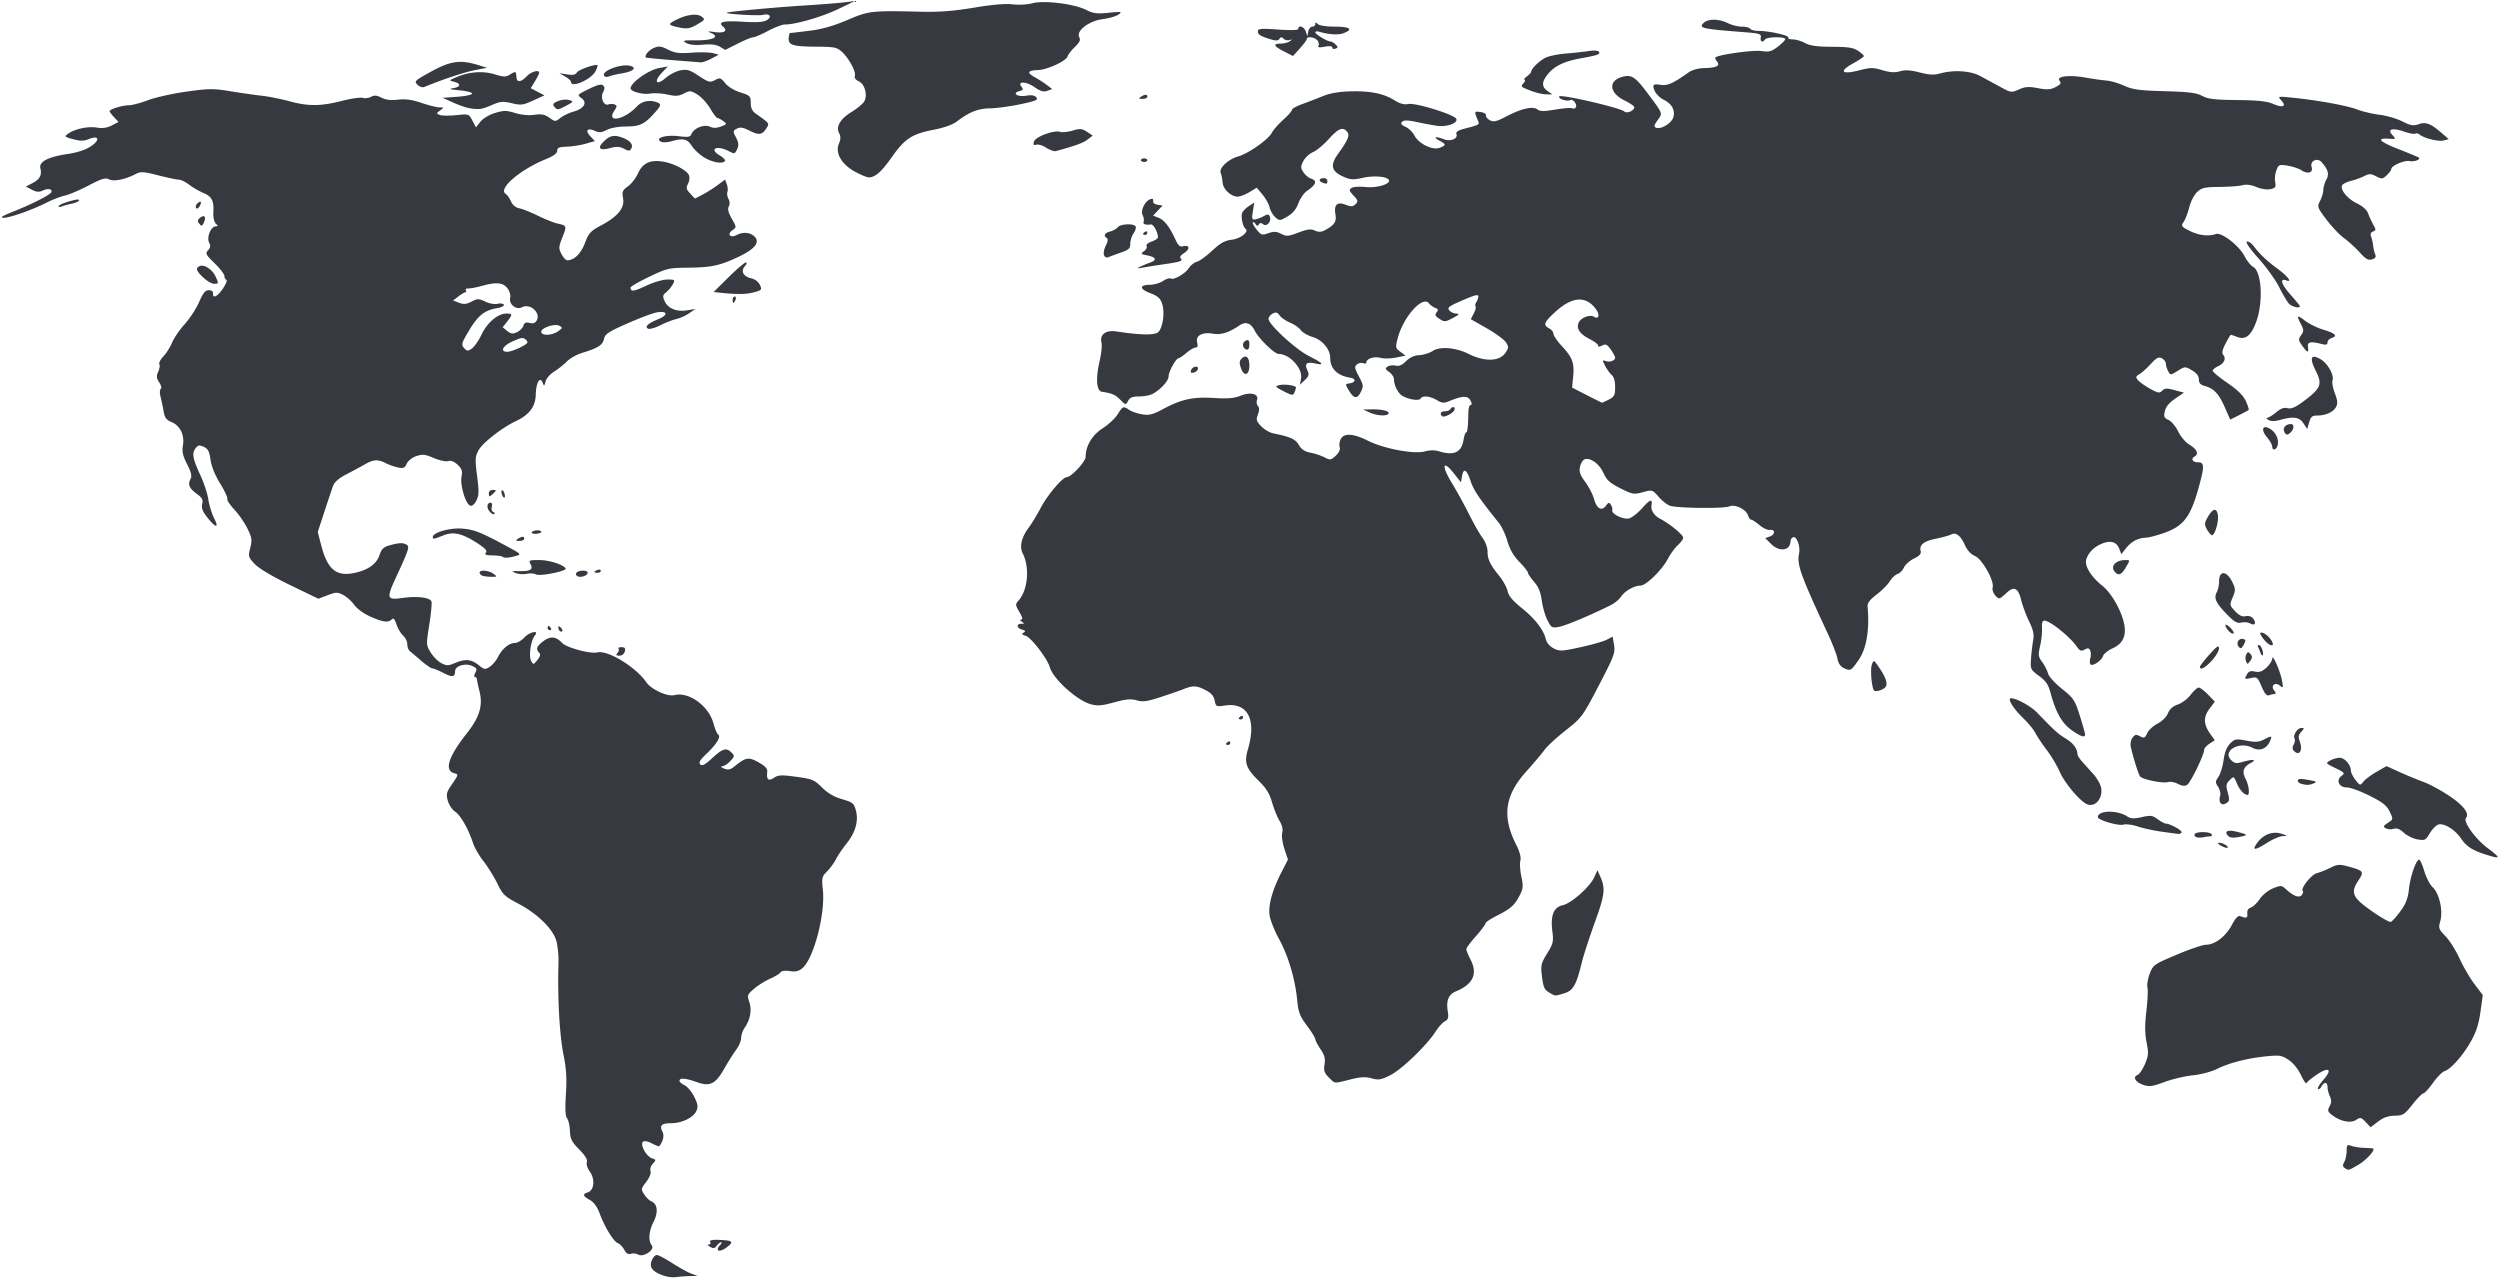 <svg width="966" height="494" xmlns="http://www.w3.org/2000/svg"><path d="M251.817 487.124c.46-1.208 1.341-2.195 1.96-2.195.62 0 3.33 1.423 6.022 3.162 2.693 1.74 5.985 3.558 7.317 4.041l2.421.879-2.979.064c-1.638.036-4.041.22-5.34.407-1.3.189-3.573-.11-5.051-.663-4.174-1.56-5.342-3.09-4.35-5.695zm-8.035-2.647c-1.027.326-1.82-.159-2.58-1.578-.604-1.127-1.685-2.251-2.404-2.498-1.648-.567-5.104-6.162-7.027-11.379-.972-2.635-2.278-4.456-3.83-5.337-2.751-1.565-2.948-2.274-.818-2.95 2.437-.773 2.89-5.066.839-7.945-.98-1.374-1.494-2.988-1.2-3.756.349-.906-.612-2.497-2.938-4.866-2.936-2.99-3.48-4.076-3.61-7.227-.085-2.039-.582-4.222-1.105-4.851-.657-.792-.792-3.636-.436-9.258.385-6.092.16-9.852-.9-15.094-1.576-7.783-2.38-22.285-1.971-35.515.087-2.823-.279-6.698-.814-8.612-1.302-4.66-7.294-10.544-14.699-14.433-5.296-2.781-6.041-3.494-8.111-7.767-1.254-2.587-3.65-6.454-5.326-8.593-1.674-2.139-3.496-5.28-4.046-6.98-1.749-5.396-4.83-10.818-6.931-12.193-1.118-.732-2.393-2.636-2.834-4.23-.712-2.58-.525-3.3 1.707-6.542 2.42-3.514 2.448-3.657.813-4.085-4.018-1.05-2.328-6.416 4.883-15.51 4.793-6.045 6.197-10.65 4.87-15.97-.507-2.026-.96-4.147-1.007-4.711-.048-.565-.408-1.027-.801-1.027-.392 0-.317-.74.168-1.646.747-1.395.558-1.793-1.237-2.61-2.616-1.192-6.566-.014-6.582 1.962-.018 2.37-1.06 2.544-4.498.753-1.841-.959-3.754-1.744-4.25-1.744s-2.426-1.312-4.288-2.915c-1.863-1.603-3.849-3.28-4.414-3.728-.565-.446-1.027-1.664-1.027-2.705 0-1.041-.725-2.55-1.612-3.352-.887-.802-2.036-2.74-2.554-4.309-.68-2.06-1.19-2.601-1.839-1.953-1.353 1.353-3.357 1.096-8.222-1.054-2.543-1.124-5.193-3.044-6.25-4.53-1.011-1.417-2.941-3.147-4.29-3.844-2.226-1.15-2.782-1.142-6.025.096l-3.572 1.363-10.96-5.308c-6.742-3.265-11.975-6.38-13.595-8.092-2.513-2.656-2.594-2.944-1.758-6.236.766-3.016.636-3.949-1.03-7.389-1.049-2.165-3.34-5.49-5.092-7.39-1.752-1.9-2.986-3.775-2.743-4.168.243-.394-.99-3.044-2.742-5.89-1.99-3.234-3.394-6.697-3.743-9.232-.447-3.25-.968-4.243-2.618-4.994-1.748-.797-2.237-.695-3.238.672-1.41 1.925-1.01 3.957 2.108 10.69 1.267 2.736 2.577 6.792 2.91 9.014.333 2.221 1.318 5.433 2.188 7.137 2.06 4.037.73 3.966-2.52-.135-1.916-2.418-2.434-3.744-2.053-5.26.407-1.62.006-2.4-1.986-3.872-3.021-2.233-3.66-3.673-2.55-5.745.647-1.208.35-2.534-1.294-5.775-1.669-3.292-2.018-4.886-1.605-7.33.676-3.996-1.118-7.613-4.462-8.997-1.93-.8-2.596-1.693-2.99-4.016a85.715 85.715 0 0 0-1.184-5.65c-.389-1.524-.36-2.86.066-3.123.41-.253.141-1.38-.596-2.504-1.085-1.655-1.16-2.439-.391-4.124.522-1.145.719-2.453.438-2.907-.281-.455.419-1.813 1.556-3.018 1.137-1.205 2.651-3.61 3.364-5.342.714-1.733 2.911-4.945 4.884-7.138 1.974-2.193 4.475-6.035 5.559-8.537 1.505-3.474 2.387-4.553 3.729-4.564.966-.007 1.706.448 1.643 1.012-.262 2.353 1.6 1.628 3.69-1.437 1.233-1.806 1.898-3.407 1.478-3.558-.42-.15-.763-.83-.763-1.51s-1.7-2.89-3.78-4.908c-3.448-3.35-3.67-3.794-2.523-5.06.929-1.026 1.038-1.779.419-2.885-1.09-1.944.629-6.298 2.492-6.316.769-.007.989-.269.516-.616-1.06-.778-1.54-2.545-1.39-5.12.237-4.111-.663-5.831-3.722-7.108-1.65-.69-4.168-2.143-5.595-3.231-1.427-1.088-3.238-1.978-4.024-1.978-.785 0-4.358-.747-7.938-1.66-5.756-1.47-6.77-1.528-8.765-.502-4.132 2.125-8.51 2.992-10.294 2.037-1.34-.716-2.8-.274-7.894 2.39-3.439 1.797-7.546 3.546-9.128 3.887-1.581.34-4.608 1.492-6.726 2.56-6.008 3.024-14.614 6.074-16.995 6.021-1.536-.034-.497-.707 3.59-2.327 6.947-2.753 14.085-6.339 14.746-7.407.813-1.314-.952-1.786-3.073-.82-1.561.71-2.523.644-4.325-.3l-2.317-1.213 2.52-1.303c2.85-1.472 3.746-3.138 3.092-5.745-.634-2.524 2.861-4.379 10.392-5.514 4.046-.61 7.122-1.625 9.193-3.034 3.652-2.484 3.024-4.362-.913-2.732-1.864.771-3.222.78-5.982.037-3.355-.903-3.474-1.032-1.974-2.128 2.511-1.835 7.704-2.939 11.116-2.363 2.158.365 3.927.11 5.742-.828l2.622-1.356-1.726-1.836c-.95-1.01-1.726-2.054-1.726-2.32 0-.761 4.946-2.285 7.42-2.285 1.234 0 4.618-.893 7.52-1.985 2.902-1.091 9.597-2.581 14.878-3.311 8.565-1.184 10.379-1.198 16.802-.134 3.96.656 9.418 1.439 12.13 1.739 2.711.3 7.51 1.254 10.665 2.119 7.326 2.008 12.098 1.984 20.282-.105 3.614-.922 7.267-1.456 8.117-1.186.85.27 2.296.09 3.213-.401 1.264-.676 2.243-.594 4.046.338 1.628.841 3.638 1.081 6.375.761 2.887-.337 5.416.012 9.107 1.26 2.81.95 5.931 1.726 6.936 1.726 1.779 0 1.785.03.23 1.173-1.523 1.121-1.527 1.2-.096 1.754.823.318 3.683.351 6.354.072 4.824-.504 4.865-.49 6.21 2.11l1.355 2.617 1.758-2.203c1.01-1.266 3.41-2.7 5.643-3.372 3.375-1.015 4.4-1.012 7.79.026 2.392.732 5.256.999 7.4.69 2.732-.395 4-.15 5.782 1.119 2.25 1.6 2.312 1.601 4.308.056 1.113-.862 3.404-1.952 5.091-2.422 4.04-1.125 5.409-3.521 2.984-5.219-1.716-1.2-1.64-1.292 2.868-3.502 3.362-1.648 4.877-2.022 5.532-1.367.655.655.649 1.375-.024 2.632-1.147 2.142.28 5.38 2.07 4.694.643-.247 1.71-.241 2.37.012 1.039.398 1.022.736-.121 2.48-3.16 4.819 3.923 3.454 8.718-1.68 1.95-2.088 4.97-2.72 7.801-1.635 1.828.701 1.657 1.275-1.37 4.593-3.609 3.954-5.455 4.763-10.875 4.763-2.619 0-5.711.567-7.152 1.312-1.994 1.03-2.967 1.116-4.54.4-2.933-1.336-3.953-.224-1.85 2.014l1.796 1.91-3.583 1.016c-1.97.56-5.246 1.07-7.28 1.136-2.95.096-3.699.416-3.703 1.581-.004.997-1.439 2.046-4.52 3.305-9.981 4.078-18.448 11.43-15.383 13.357.575.361 1.486 1.663 2.026 2.892.622 1.416 1.82 2.404 3.27 2.694 1.258.251 4.506 1.55 7.217 2.884 2.712 1.334 6.04 2.668 7.395 2.963 3.733.813 3.766.898 2.027 5.306-1.487 3.77-1.517 4.309-.364 6.536.69 1.335 1.708 2.415 2.262 2.398 2.692-.077 5.216-2.56 6.785-6.674 1.495-3.92 2.176-4.652 6.468-6.942 6.333-3.381 8.966-6.71 8.265-10.45-.458-2.434-.22-3.006 1.866-4.49 1.314-.936 3.054-3.174 3.867-4.975 1.816-4.025 4.734-5.42 9.656-4.616 4.364.713 9.526 3.482 10.149 5.445.256.806.043 2.253-.472 3.216-.781 1.458-.634 2.074.883 3.688l1.821 1.937 2.974-1.54c1.636-.847 4.257-2.5 5.826-3.673l2.852-2.133.67 1.81c.368.996.473 2.323.232 2.95-.24.626-.053 1.856.416 2.733.528.986.57 2.101.108 2.926-.52.929-.173 2.34 1.15 4.667 1.894 3.333 1.894 3.336.23 4.5-2.189 1.533-.784 3.158 1.619 1.873 2.386-1.277 5.118-1.11 6.803.413 2.49 2.252.42 4.947-6.191 8.055-7.19 3.38-10.395 4.05-19.78 4.133-6.93.061-7.847.282-14.584 3.51-3.954 1.894-7.19 3.77-7.19 4.167 0 1.694 1.246 1.547 6.027-.713 2.816-1.332 6.447-2.396 8.176-2.396 2.954 0 3.061.09 2.14 1.813-.535.997-1.687 2.392-2.562 3.1-1.374 1.112-1.454 1.581-.594 3.468 1.29 2.83 4.66 4.192 8.69 3.512l3.184-.537-2.449 1.688c-1.346.929-3.565 1.93-4.93 2.224-1.364.295-4.169 1.386-6.232 2.424-2.094 1.055-4.198 1.613-4.763 1.264-1.3-.803.072-2.008 4.297-3.772 3.757-1.57 3.156-3.236-.893-2.477-1.577.296-6.692 2.22-11.366 4.278-7.295 3.212-8.568 4.06-8.992 5.992-.523 2.376-2.304 3.5-8.566 5.403-1.997.608-4.586 2.076-5.751 3.262-1.166 1.187-3.399 2.963-4.961 3.948-1.563.985-3.059 2.71-3.325 3.835-.438 1.852-.54 1.896-1.089.469-1.028-2.674-2.577-.06-2.666 4.5-.092 4.67-2.46 7.857-7.657 10.297-5.328 2.502-12.909 8.413-14.445 11.264-1.356 2.516-1.413 3.497-.577 9.965.78 6.034.733 7.549-.293 9.531-.766 1.48-1.66 2.188-2.404 1.903-1.763-.676-3.92-7.927-3.315-11.146.42-2.237.142-3.084-1.526-4.65-1.344-1.262-2.584-1.741-3.639-1.407-.88.28-3.369-.25-5.533-1.177-3.316-1.421-4.374-1.54-6.742-.76-1.605.53-3.2 1.786-3.722 2.931-.776 1.704-1.291 1.923-3.437 1.462-1.388-.299-3.522-1.052-4.742-1.675-3.006-1.535-4.689-1.428-8.065.512-1.575.905-4.788 2.637-7.14 3.849-2.705 1.392-4.562 2.977-5.049 4.308-.424 1.157-1.939 5.67-3.367 10.028l-2.596 7.924 1.326 5.114c2.436 9.397 5.826 12.21 12.89 10.696 5.324-1.141 8.522-3.453 9.697-7.013.747-2.26 1.552-3.008 3.963-3.677 3.627-1.007 5.142-1.044 6.536-.16 1.15.73.745 1.929-4.403 13.068-3.532 7.643-3.278 8.327 2.774 7.455 5.514-.795 10.554-.185 11.142 1.348.23.598-.144 4.631-.83 8.963-1.226 7.75-1.217 7.923.549 10.779.987 1.596 2.838 3.442 4.113 4.1 2.035 1.053 2.674 1.05 5.235-.02 4.07-1.699 6.28-1.519 9.106.741 2.26 1.807 2.58 1.858 4.356.695 1.054-.69 2.493-2.4 3.196-3.802 1.587-3.158 4.26-5.378 6.505-5.402.938-.01 2.574-.942 3.635-2.072 2.156-2.293 5.952-3.04 4.096-.806-1.556 1.875-2.447 7.905-1.443 9.779.835 1.56.902 1.55 2.423-.326 1.082-1.336 1.3-2.192.709-2.783-1.411-1.411-.986-2.583 1.64-4.523 2.726-2.015 4.835-1.808 7.188.704 1.725 1.842 10.936 4.332 13.575 3.67 4.02-1.008 14.882 5.592 18.963 11.523 1.944 2.824 8.152 5.666 10.881 4.981 5.616-1.408 13.314 4.215 15.115 11.039.536 2.032 1.344 3.925 1.796 4.207 1.199.746-.597 3.695-4.523 7.427-2.508 2.385-3.106 3.411-2.4 4.116.705.705 1.864.087 4.65-2.478 4.05-3.731 5.402-4.11 7.43-2.082 1.235 1.233 1.197 1.485-.495 3.284-1.007 1.072-2.414 1.973-3.126 2.001-.75.03-.448.39.721.857 1.605.64 2.443.46 4.108-.885 4.339-3.503 5.359-3.671 9.212-1.52 2.506 1.4 3.51 2.464 3.383 3.59-.351 3.132.387 3.825 2.56 2.403 1.726-1.131 2.91-1.185 8.688-.394 6.144.84 6.95 1.176 9.897 4.122 2.189 2.187 4.65 3.626 7.743 4.524 4.153 1.207 4.604 1.575 5.357 4.37 1.092 4.052-.187 8.55-3.647 12.82-1.478 1.826-3.29 4.504-4.026 5.954-.737 1.45-2.302 3.598-3.48 4.774-1.992 1.992-2.103 2.49-1.606 7.22.97 9.238-3.552 26.474-7.913 30.16-1.42 1.2-2.635 1.482-4.887 1.134-1.85-.287-3.221-.102-3.583.483-.322.52-2.116 1.62-3.987 2.442-1.87.822-4.656 2.565-6.19 3.874-2.654 2.266-2.743 2.517-1.85 5.221 1.03 3.119.337 6.811-1.87 9.96-.714 1.018-1.298 2.75-1.298 3.849 0 1.099-.857 3.141-1.905 4.539-1.047 1.398-3.069 4.597-4.491 7.11-3.5 6.18-5.605 7.252-10.68 5.434-4.404-1.578-6.752-1.766-6.752-.542 0 .461.878 1.239 1.95 1.727 1.074.489 2.746 2.478 3.717 4.42 1.445 2.893 1.598 3.897.845 5.55-1.167 2.56-5.63 4.709-9.778 4.709-3.674 0-4.586.898-3.317 3.268.784 1.462.257 3.816-1.258 5.62-.123.146-1.41-.347-2.859-1.096-3.46-1.789-4.686-.65-2.937 2.73.712 1.375 2.064 2.745 3.006 3.043 1.619.514 1.636.628.32 2.08-.766.847-1.164 2.132-.885 2.86.3.781-.369 2.47-1.64 4.134-2.064 2.705-2.094 2.893-.77 4.912.757 1.155 1.938 2.315 2.624 2.578 2.475.949 2.885 4.191.998 7.887-1.89 3.703-2.18 7.416-.717 9.178 1.33 1.602-3.146 4.722-5.159 3.596-.786-.44-2.096-.587-2.911-.329zM195.708 121.15c2.368 0 2.396.384.227 3.139l-1.704 2.166 1.749 1.415c1.41 1.141 2.136 1.24 3.743.508 1.097-.5 2.221-1.622 2.498-2.495.378-1.188.99-1.466 2.438-1.103 1.339.336 2.177.049 2.728-.935 1.67-2.982-2.579-6.795-5.707-5.122-2.238 1.197-5.161-1.185-4.537-3.696.231-.93-.245-2.55-1.069-3.638-1.698-2.24-4.282-2.476-9.937-.907-2.034.564-4.353 1-5.153.97-.801-.031-1.241.29-.979.715.262.424.178.78-.188.79-.365.01-1.584.724-2.709 1.588l-2.045 1.57 2.297.872c1.795.682 2.853.585 4.847-.446 2.343-1.21 2.777-1.21 5.334.009 1.54.734 3.644 1.11 4.709.844 1.058-.266 2.151-.116 2.428.332.284.458-.874 1.048-2.643 1.346-4.809.812-7.307 2.813-10.795 8.647-2.913 4.873-3.08 5.46-1.92 6.749 1.14 1.264 1.455 1.284 3.018.191.96-.67 2.67-3.15 3.799-5.51 2.195-4.584 6.28-8 9.57-8zm5.357 13.068c2.925-1.491 3.207-1.866 2.176-2.896-1.03-1.03-1.682-.963-5.036.52-3.937 1.74-5.187 4.089-2.175 4.089.922 0 3.188-.77 5.035-1.713zm14.57-6.205c1.711-1.198 1.774-1.433.568-2.108-1.777-.994-7.06.719-7.06 2.288 0 1.618 4.085 1.505 6.492-.18zm62.694 352.974c.542-.542.676-.986.296-.986-.38 0-1.133.606-1.675 1.347-.778 1.063-1.316 1.155-2.556.436-.886-.515-1.102-.922-.495-.936.592-.014.847-.395.568-.847-.536-.867.874-1.103 4.93-.826 3.62.247 3.985.775 1.747 2.534-2.085 1.639-3.801 2.054-3.801.92 0-.361.444-1.1.986-1.642zm627.512-32.032c.498-.93.906-2.85.906-4.265 0-2.313.187-2.507 1.849-1.923 1.017.357 3.143.698 4.725.757 1.581.06 3.161.161 3.51.227 1.363.255-2.277 4.396-5.548 6.311-3.895 2.282-3.734 2.242-5.237 1.29-.854-.54-.901-1.097-.205-2.397zm4.551-16.212c-2.118 1.387-6.098.576-9.289-1.892-1.702-1.317-1.82-1.741-.942-3.38.749-1.399.773-2.38.097-3.862-.498-1.093-.906-2.71-.906-3.592 0-1.99-1.292-2.084-2.363-.173-.44.786-1.036 1.195-1.323.907-.288-.287.663-1.874 2.114-3.525 3.57-4.064 2.177-5.167-2.539-2.01-2.032 1.36-3.826 2.845-3.987 3.301-.161.456-1.138-.95-2.17-3.127-1.12-2.36-3.055-4.73-4.793-5.875-2.61-1.719-3.495-1.86-8.511-1.361-7.355.731-14.452 2.544-19.096 4.877-2.112 1.06-6.232 2.147-9.41 2.48-3.108.326-8.052 1.496-10.987 2.6-4.487 1.687-5.764 1.865-8.037 1.115-3.05-1.006-4.317-3.08-2.344-3.836.714-.274 2.01-2.158 2.881-4.188 1.393-3.248 1.47-4.26.644-8.456-.683-3.472-.702-6.76-.07-12.106.478-4.036.66-8.133.406-9.104-.254-.972.143-3.35.883-5.285 1.303-3.411 1.62-3.634 10.434-7.366 5-2.116 10.117-3.847 11.373-3.847 3.396 0 7.601-3.23 9.92-7.618 1.433-2.712 2.427-3.744 3.287-3.412 2.4.927 2.873.745 2.688-1.033-.118-1.144.373-1.976 1.352-2.286.845-.269 2.409-1.764 3.473-3.323 1.09-1.596 3.331-3.395 5.129-4.116 3-1.204 3.298-1.186 4.93.296 3.01 2.735 5.144 3.533 6.163 2.307.495-.597.666-1.32.378-1.607-.94-.94 3.363-6.337 5.467-6.855 1.13-.278 3.45-1.205 5.155-2.059 2.659-1.331 3.594-1.42 6.573-.62 6.424 1.724 6.637 2.006 4.248 5.614-3.073 4.64-2.258 6.455 5.279 11.757 3.48 2.448 6.765 4.305 7.3 4.126.535-.178 2.228-2.052 3.76-4.165 2.09-2.878 2.9-4.972 3.235-8.357.476-4.809 2.778-11.496 3.957-11.496.39 0 1.284 1.977 1.988 4.395.703 2.417 2.176 5.238 3.274 6.268 2.565 2.409 4.055 9.143 2.903 13.123-.763 2.636-.616 3.06 2 5.748 1.553 1.596 4.01 5.489 5.458 8.65 1.45 3.162 4.062 7.635 5.806 9.94l3.171 4.193-.901 6.477c-.654 4.7-1.667 7.832-3.688 11.41-3.097 5.482-7.728 10.712-10.168 11.487-.878.278-2.912 2.335-4.519 4.572-1.608 2.236-3.285 4.066-3.727 4.066-.442 0-2.322 1.919-4.177 4.264-3.094 3.912-3.663 4.27-6.887 4.33-2.474.047-4.369.718-6.4 2.266l-2.886 2.2-1.893-2.014c-1.73-1.84-2.05-1.912-3.713-.823zm-398.594-21.466c.366-2.254.017-3.58-1.546-5.879-1.11-1.632-2.018-3.37-2.018-3.86 0-.492-1.453-2.84-3.229-5.219-2.745-3.676-3.309-5.145-3.761-9.797-.799-8.207-3.421-17.09-6.946-23.53-1.733-3.166-3.397-7.276-3.699-9.134-.642-3.953.965-9.837 4.632-16.966l2.44-4.743-1.371-4.124c-.767-2.308-1.142-5.038-.85-6.197.34-1.357-.026-2.974-1.061-4.683-.87-1.435-2.162-4.642-2.87-7.126-.947-3.318-2.267-5.475-4.975-8.13-5.207-5.106-5.884-7.116-4.268-12.672 3.29-11.31-.264-17.908-8.948-16.606-3.38.506-3.51.443-3.987-1.944-.367-1.831-1.36-2.909-3.854-4.18-3.241-1.653-4.628-1.659-8.608-.039-.904.368-4.601 1.643-8.216 2.833-5.437 1.79-7.069 2.021-9.435 1.335-2.242-.65-4.13-.481-8.718.776-4.74 1.3-6.458 1.44-9.02.733-5.344-1.475-14.526-9.746-15.832-14.261-1.01-3.495-7.296-11.64-9.435-12.226-1.36-.373-1.527-.662-.695-1.199.838-.54.692-.813-.616-1.154-2.076-.543-2.283-2.24-.275-2.257 1.23-.01 1.259-.128.206-.808-.777-.502-.863-.801-.233-.809.652-.008.404-1.02-.716-2.917-1.576-2.67-1.609-3.023-.405-4.352 3.676-4.06 4.482-12.8 1.687-18.308-1.334-2.628-.476-6.26 2.37-10.035 1.073-1.422 3.166-4.88 4.651-7.687 2.6-4.908 8.394-11.732 9.962-11.732 1.735 0 7.334-6.016 7.334-7.88 0-4.21 2.518-8.406 6.624-11.04 2.206-1.414 4.791-3.833 5.745-5.375 1.95-3.154 2.226-3.257 4.498-1.675.891.621 3.106 1.378 4.922 1.683 2.77.464 4.094.13 8.217-2.074 7.095-3.792 11.48-4.74 19.597-4.233 5.354.334 7.765.12 10.36-.917 3.822-1.529 7.126-.624 6.232 1.705-.27.7-.105 1.736.364 2.301.591.711.586 1.73-.015 3.31-.755 1.985-.587 2.576 1.284 4.528 1.183 1.234 3.302 2.475 4.709 2.756 6.603 1.32 8.48 2.174 9.845 4.481.998 1.69 2.308 2.558 4.473 2.964 1.684.316 4.13 1.126 5.434 1.8 2.215 1.145 2.502 1.103 4.35-.632 1.241-1.166 1.805-2.4 1.513-3.318-.255-.803-.06-2.214.433-3.134 1.27-2.374 4.88-2.141 10.516.679 6.14 3.072 17.784 5.264 21.912 4.125 1.985-.548 3.894-.556 5.632-.022 5.678 1.744 8.585.38 9.36-4.394.258-1.585.697-2.883.977-2.883.531 0 .81-2.383.886-7.595.025-1.694.426-3.08.89-3.08.554 0 .526-.595-.079-1.725-1.01-1.887-3.06-1.844-7.964.168-2.326.954-2.973.913-5.057-.317-2.701-1.595-5.474-1.834-6.274-.541-.594.961-4.795.287-7.074-1.135-1.637-1.022-3.167-4.063-3.167-6.296 0-.856-.832-2.143-1.849-2.859-1.573-1.107-1.665-1.42-.616-2.107.678-.444 2.072-.609 3.099-.368 1.309.308 2.512-.207 4.032-1.726 1.43-1.43 3.17-2.218 5.118-2.321 1.624-.087 3.975-.83 5.226-1.655 2.715-1.788 8.88-1.29 13.663 1.102 6.45 3.226 12.177 3.036 14.482-.48 1.2-1.83 1.206-2.214.068-3.95-.693-1.058-4.025-3.495-7.403-5.415l-6.142-3.493 1.151-2.224c.633-1.223.944-2.43.69-2.683-.253-.253-.156-.947.216-1.542.371-.594.747-1.558.836-2.141.188-1.244-1.137-.9-7.671 1.988-3.793 1.676-4.357 2.19-3.516 3.203.552.664 1.79 1.223 2.75 1.243 1.35.028 1.03.416-1.397 1.695-2.946 1.553-3.274 1.574-5.19.32-1.638-1.073-1.852-1.572-1.076-2.507.77-.928.656-1.285-.561-1.742-.842-.316-1.927-1.103-2.412-1.748-2.353-3.135-9.82 5.112-11.992 13.245-1.02 3.818-.985 4.016.934 5.463l1.991 1.5-3.653.754c-2.01.414-4.718.462-6.018.107-2.4-.655-5.442.333-5.442 1.767 0 .422-.56.552-1.243.29-.683-.262-1.769-.04-2.412.493-.997.827-.884 1.504.769 4.61 1.79 3.364 1.845 3.825.728 6.061-1.399 2.803-2.7 2.594-4.676-.75-1.378-2.33-1.368-2.384.454-2.642 2.301-.326 2.45-1.79.218-2.147-5.091-.813-7.806-3.494-7.806-7.708 0-3.288-3.05-6.912-6.749-8.02-1.921-.575-4.01-1.783-4.643-2.685-.631-.901-2.48-2.195-4.109-2.875-1.628-.68-3.45-1.935-4.05-2.79-.859-1.227-1.424-1.374-2.683-.701-.877.469-1.595 1.381-1.595 2.027 0 2.132 10.473 11.778 15.593 14.36 5.427 2.739 6.275 3.717 2.504 2.889-3.362-.738-4.278 0-3.128 2.523.808 1.772.676 2.31-.95 3.871l-1.887 1.813.43-2.446c.681-3.883-4.442-9.46-8.69-9.46-1.557 0-7.54-5.8-9.107-8.83-1.675-3.237-3.539-3.862-6.179-2.073-3.977 2.695-6.958 3.606-10.078 3.08-4.144-.7-6.75.744-6.09 3.373.344 1.373.152 1.986-.622 1.986-.616 0-2.195.923-3.508 2.052-1.313 1.128-2.67 2.052-3.016 2.052-1.016.002-3.884 5.19-3.888 7.033-.003 1.763-3.216 5.236-6.317 6.828-.987.507-3.285.922-5.106.922-2.506 0-3.533.412-4.22 1.696-.9 1.681-.928 1.677-3.034-.427-1.976-1.975-3.113-2.469-7.1-3.085-2.095-.324-2.448-5.063-.882-11.814.67-2.886.999-6.12.731-7.188-.779-3.1 1.659-4.928 5.736-4.302 9.415 1.445 14.922 1.525 16.213.235 1.774-1.773 2.574-7.619 1.491-10.897-.706-2.138-1.677-3.012-4.574-4.117-4.261-1.627-4.35-3.2-.185-3.242 1.587-.016 3.877-.678 5.088-1.471 1.212-.793 2.551-1.227 2.977-.964 1.162.717 5.56-1.816 7.02-4.044.707-1.077 2.097-2.165 3.09-2.418.993-.253 3.654-2.18 5.914-4.284 3.203-2.983 4.884-3.918 7.63-4.245 3.404-.406 6.826-3.203 5.22-4.265-.999-.66-1.833-4.637-1.277-6.085.263-.686 1.427-1.868 2.585-2.627l2.106-1.379-.54 3.379c-.47 2.933-.35 3.347.906 3.137.795-.133 2.284-.701 3.308-1.263 1.558-.856 1.94-.814 2.351.256.704 1.834-1.253 3.99-2.605 2.869-.746-.62-1.22-.597-1.637.077-.43.696-.767.658-1.26-.141-.372-.6-.864-.902-1.094-.672-.23.23.426 1.479 1.46 2.774 1.741 2.183 2.073 2.287 4.556 1.422 2.126-.74 3.147-.69 4.957.245 2.044 1.057 2.734 1.006 6.662-.485 3.441-1.307 4.798-1.475 6.321-.781 1.401.638 2.44.625 3.741-.047 3.696-1.909 4.72-3.348 4.261-5.99-.68-3.915.565-5.198 3.846-3.96 2.233.842 2.885.808 3.894-.2 1.068-1.068.976-1.462-.775-3.324-1.684-1.792-1.802-2.238-.775-2.93.666-.45 3.162-.61 5.547-.358 4.364.462 9.802-1.241 8.855-2.774-.83-1.342-5.84-1.73-10.083-.78-3.764.841-4.751.773-7.636-.527-4.48-2.019-5.008-4.38-1.935-8.661 3.955-5.51 4.679-7.265 3.552-8.622-1.669-2.009-3.308-1.354-7.119 2.845-2.014 2.219-4.758 4.488-6.098 5.043-1.34.555-2.998 2.093-3.684 3.419-1.118 2.159-1.116 2.611.016 4.338.696 1.06 2.014 2.166 2.93 2.457 2.52.8 2.022 2.3-1.584 4.765-1.108.758-2.588 2.903-3.286 4.767-.876 2.335-2.207 3.929-4.284 5.127-2.927 1.689-3.06 1.696-4.678.232-.916-.828-1.887-2.517-2.16-3.753-.27-1.237-1.505-3.46-2.741-4.94l-2.249-2.691-2.85 1.737c-1.568.955-3.59 1.73-4.494 1.721-2.608-.024-5.626-2.839-5.828-5.434-.1-1.29-.436-2.978-.746-3.751-.736-1.84 2.944-5.29 6.767-6.344 3.838-1.06 11.621-6.51 12.948-9.069.59-1.138 2.589-3.427 4.442-5.088 1.853-1.66 3.37-3.385 3.37-3.832 0-.448 1.756-1.44 3.903-2.204a214.135 214.135 0 0 0 8.01-3.082c2.775-1.143 6.244-1.747 10.683-1.86 7.755-.199 12.827.829 17.012 3.445 2.1 1.313 3.758 1.761 5.343 1.445 2.837-.568 17.96 4.117 18.59 5.758.633 1.65-3.704 3.206-7.436 2.67-1.709-.247-5.244-.905-7.855-1.463-3.515-.751-4.987-.775-5.671-.091-.684.683-.342 1.188 1.317 1.943 1.232.562 2.775 2.054 3.429 3.316 1.663 3.215 6.99 5.836 9.74 4.791 2.64-1.003 2.622-1.32-.164-2.83-2.578-1.398-1.388-1.7 1.849-.47 2.584.982 5.512-.24 4.83-2.015-.32-.832.579-1.433 3.112-2.081 5.421-1.389 5.818-1.587 5.368-2.686-1.7-4.155-1.724-4.036.75-3.753 1.32.15 2.286.715 2.176 1.272-.109.551.58 1.418 1.529 1.926 1.426.762 2.551.49 6.473-1.564 5.751-3.012 10.228-3.995 11.898-2.61.93.772 2.474.778 6.942.025 3.16-.533 6.105-.747 6.543-.476.44.27 1.04.1 1.336-.378.648-1.047-1.143-3.423-2.123-2.818-1.184.731-5.07-.578-4.224-1.423.85-.85 23.718 4.475 25.086 5.842.923.922 3.843-.308 3.843-1.618 0-.442-1.63-1.595-3.623-2.563-6.18-3-6.577-7.806-.765-9.264 3.373-.846 4.831.13 9.497 6.355 6.057 8.081 5.902 7.67 3.924 10.447-1.466 2.057-1.554 2.538-.537 2.928 1.926.74 6.049-1.846 6.63-4.157.679-2.707-.59-5.014-3.622-6.58-2.383-1.232-4.108-3.49-4.108-5.376 0-.643.893-.803 2.67-.479 2.664.486 4.867-.479 10.899-4.775 1.38-.983 3.711-1.63 6.063-1.684 4.77-.108 6.313-.908 4.94-2.56-.538-.649-.807-1.35-.598-1.56 1.05-1.048 14.577-2.938 17.692-2.47 2.998.448 3.926.205 6.392-1.675 1.587-1.21 2.886-2.525 2.886-2.923 0-1.003-7.18-.914-7.806.098-.861 1.392-1.977.907-1.663-.722.265-1.375-.43-1.6-6.415-2.065-16.343-1.272-17.671-1.57-15.71-3.53 1.723-1.722 5.95-1.689 9.49.076 1.45.722 3.851 1.314 5.337 1.314 1.486 0 2.93.37 3.209.821.28.452 1.718.821 3.198.821 4.098 0 12.022 1.77 11.524 2.573-.242.392.525.712 1.704.712 1.179 0 3.327.636 4.773 1.414 1.945 1.046 4.662 1.422 10.435 1.445 6.207.025 8.27.344 10.066 1.555 1.243.838 2.254 1.758 2.248 2.044-.007.287-1.903 1.564-4.214 2.839-5.582 3.077-4.402 4.419 2.35 2.67 4.372-1.132 5.377-1.14 8.998-.065 2.97.882 4.825.995 6.84.417 2.01-.576 4.075-.452 7.578.455 3.654.946 5.548 1.042 7.865.4 5.286-1.468 11.789-1.053 15.561.991 1.876 1.016 5.334 2.897 7.686 4.178 4.168 2.273 4.35 2.298 7.24 1.003 2.42-1.085 3.77-1.175 7.34-.493 3.547.677 4.839.595 6.837-.438 1.954-1.01 2.269-1.506 1.523-2.405-1.443-1.737 3.676-2.383 9.965-1.257 2.88.515 6.532 1.03 8.114 1.144 1.581.113 4.672 1.014 6.867 2.001 3.348 1.506 5.874 1.848 15.67 2.117 9.295.255 12.254.626 14.497 1.82 2.276 1.213 4.87 1.521 13.499 1.605 7.938.078 11.495.454 13.85 1.465 3.801 1.633 5.322 1.034 3.253-1.28-1.488-1.666-1.48-1.668 4.26-1.098 9.618.955 21.156 3.058 25.061 4.569 2.034.786 5.91 1.7 8.614 2.031 2.703.33 6.649 1.479 8.767 2.551 3.215 1.628 4.26 1.808 6.324 1.09 2.823-.984 4.654-.276 8.965 3.466l2.68 2.325-2.02.507c-2.026.508-7.406-.823-9.26-2.291-.545-.432-1.309-.588-1.698-.348-.39.24-2.31-.115-4.27-.79-4.59-1.58-6.629-.987-4.538 1.322 1.427 1.576 1.397 1.61-1.326 1.42-5.096-.355-3.695 1.148 3.785 4.064 4.067 1.586 7.57 3.051 7.782 3.257.771.746-1.771 1.671-3.621 1.318-2.031-.388-7.037 1.79-7.037 3.062 0 .423-.79 1.505-1.757 2.405-1.615 1.503-1.949 1.538-4.109.421-2.02-1.044-2.667-1.055-4.61-.077-1.243.626-3.367 1.404-4.72 1.73-1.353.325-2.921.973-3.484 1.44-1.653 1.371 1.263 5.364 5.37 7.35 2.236 1.082 3.855 2.532 4.337 3.883.422 1.187 1.318 3.134 1.99 4.329 1.096 1.947 1.087 2.224-.09 2.676-.864.33-1.118.994-.742 1.933.315.787.67 2.354.79 3.484.12 1.129.483 2.666.805 3.415.42.976.073 1.526-1.222 1.937-1.441.457-2.413-.094-4.784-2.713-1.636-1.808-4.365-4.296-6.065-5.53-1.699-1.235-4.744-4.444-6.766-7.132-3.567-4.742-3.64-4.959-2.456-7.246.67-1.297 1.233-3.208 1.249-4.246.016-1.04.537-2.807 1.158-3.928 1.187-2.143.73-3.853-1.807-6.762-1.666-1.91-4.63-.478-3.882 1.875.688 2.168-1.425 2.871-3.854 1.282-1.053-.69-3.478-1.502-5.389-1.807-3.28-.523-3.524-.422-4.374 1.806-.495 1.298-.702 3.35-.461 4.56.376 1.886.115 2.272-1.826 2.698-1.321.29-3.582-.053-5.426-.823-2.024-.845-3.93-1.101-5.303-.711-1.179.335-5.164.639-8.856.676-5.848.058-6.975.313-8.752 1.981-1.122 1.054-2.47 3.64-2.996 5.749-.526 2.108-1.489 4.655-2.14 5.66-1.127 1.738-1.018 1.914 2.202 3.556 3.495 1.782 7.306 2.25 10.194 1.255 2.229-.767 9.026 4.529 11.149 8.687.87 1.703 2.306 3.484 3.193 3.959 3.356 1.795 4.038 13.573 1.231 21.273-1.943 5.33-4.117 7.074-7.31 5.86-1.221-.463-2.343-.842-2.494-.842-.15 0-1.065 1.516-2.031 3.369-1.27 2.433-1.517 3.658-.89 4.412 1.197 1.442.31 3.317-2.084 4.407-1.105.504-2.009 1.273-2.009 1.71 0 .438 2.571 2.563 5.713 4.724 3.998 2.75 6.133 4.861 7.113 7.033.77 1.706 1.25 3.238 1.066 3.404-.184.165-1.863 1.071-3.732 2.013l-3.398 1.712-2.045-4.69c-2.288-5.25-4.252-7.361-7.71-8.291-1.74-.469-2.347-1.133-2.347-2.57 0-1.319-.853-2.439-2.664-3.499-2.638-1.545-2.69-1.543-5.497.191-2.81 1.735-2.842 1.737-3.705.125-.479-.893-.87-2.19-.87-2.882 0-.69-.691-1.626-1.535-2.077-1.256-.672-2.048-.266-4.356 2.229-1.551 1.678-3.539 3.458-4.416 3.957-1.362.774-1.435 1.102-.496 2.232.605.73 2.695 2.216 4.643 3.304 3.1 1.731 3.693 1.83 4.737.785.994-.993 1.802-1.029 4.8-.215l3.607.978-2.01 1.342c-3.727 2.49-4.902 3.797-5.434 6.044-.437 1.843-.176 2.398 1.48 3.152 1.106.504 2.786 2.512 3.735 4.464.949 1.95 2.843 4.208 4.21 5.015 3.008 1.775 3.88 3.661 2.143 4.633-1.619.905-.846 2.259 1.291 2.259 2.56 0 2.574 1.525.1 10.33-2.995 10.664-5.7 14.222-12.774 16.809-2.787 1.019-6.176 1.913-7.531 1.988-3.152.175-5.596 1.508-7.728 4.217l-1.692 2.15-.79-2.074c-1.03-2.707-3.39-3.388-6.78-1.955-3.106 1.314-5.153 3.408-5.98 6.116-.739 2.423 1.879 6.685 6.211 10.115 3.558 2.816 7.549 9.88 8.486 15.022.815 4.471-.63 7.406-4.504 9.153-1.765.795-3.417 2.1-3.67 2.898-.61 1.919-4.258 4.307-4.927 3.226-.279-.451-.29-1.503-.024-2.339.265-.836.252-2.119-.03-2.852-.404-1.054-.853-1.15-2.15-.455-1.352.723-1.873.54-2.964-1.042-2.682-3.885-10.454-10.13-12.609-10.13-.759 0-1.051.912-.922 2.874.105 1.581-.218 4.663-.716 6.849-.811 3.562-.728 4.214.801 6.282.939 1.269 1.94 3.236 2.225 4.37.29 1.154 2.667 3.786 5.384 5.965 4.53 3.63 5.007 4.347 6.913 10.378 1.126 3.563 2.048 6.829 2.048 7.257 0 1.393-1.717.828-5.299-1.742-3.703-2.658-6.068-6.863-8.04-14.295-.857-3.227-1.796-4.61-4.46-6.57-3.268-2.402-3.367-2.612-3.104-6.587.15-2.258.52-5.459.823-7.113.427-2.328.074-3.996-1.563-7.39-1.162-2.411-2.537-6.114-3.055-8.228-1.156-4.724-2.79-5.516-5.677-2.75-1.194 1.143-2.402 2.078-2.684 2.078-1.308 0-3.104-2.782-2.673-4.14.782-2.464-4.031-11.057-6.848-12.223-1.542-.638-2.95-2.185-3.894-4.275-1.638-3.632-3.477-5.021-5.313-4.017-.666.365-3.333 1.098-5.927 1.63-4.754.974-6.46 2.413-5.809 4.9.24.916-.592 1.8-2.587 2.751-1.617.77-3.36 2.321-3.872 3.445-.512 1.124-1.64 2.268-2.507 2.543-.866.275-2.203 1.531-2.97 2.793-.768 1.26-3.054 3.566-5.08 5.122-2.772 2.13-3.638 3.32-3.5 4.819.806 8.756-.43 16.083-3.447 20.434-2.943 4.244-3.15 4.362-5.64 3.228-1.37-.624-2.214-1.843-2.563-3.703-.287-1.526-1.942-5.823-3.678-9.55-10.506-22.552-12.06-26.855-11.165-30.928.605-2.752-.846-6.904-2.248-6.434-.562.189-1.032.865-1.044 1.504-.07 3.748-4.283 4.324-7.575 1.034l-2.18-2.179 1.876-.694c2.11-.78 1.917-2.885-.23-2.499-.763.137-2.51-.694-3.881-1.848-1.372-1.153-2.81-2.096-3.197-2.096s-.94-.744-1.228-1.652c-.757-2.385-5.116-4.46-7.3-3.475-1.966.886-19.802.701-22.787-.236-1.075-.338-3.064-1.883-4.42-3.433-2.45-2.803-2.488-2.814-6.163-1.824-3.482.938-3.988.85-8.678-1.516-4.053-2.045-5.267-3.148-6.518-5.92-1.597-3.538-5.142-6.1-7.298-5.273-.679.26-1.471 1.553-1.762 2.874-.416 1.897.009 3.129 2.023 5.867 1.403 1.906 2.931 4.879 3.397 6.605.999 3.71 2.972 4.813 4.608 2.577.987-1.35 1.254-1.396 1.922-.339.427.676.657 1.598.512 2.05-.457 1.419 4.284 3.755 6.497 3.2 1.118-.28 3.507-2.184 5.308-4.23 2.839-3.222 3.83-3.44 3.345-.733-.327 1.821 1.107 3.956 3.481 5.183 3.667 1.894 8.775 6.114 8.775 7.249 0 .523-.96 1.847-2.134 2.942-1.174 1.095-2.863 3.411-3.754 5.148-2.165 4.22-8.44 10.392-10.565 10.392-2.455 0-6.108 2.072-7.563 4.29-.689 1.051-2.5 2.533-4.025 3.294-7.81 3.897-17.212 7.847-19.859 8.343-2.829.53-3.058.402-4.557-2.552-.868-1.71-1.853-5.143-2.188-7.627-.437-3.23-1.283-5.284-2.974-7.214-1.3-1.483-2.363-3.053-2.363-3.489 0-.435-1.483-2.318-3.295-4.185-2.257-2.324-3.716-4.846-4.63-8.007-.734-2.538-2.228-5.723-3.32-7.078-7.54-9.359-9.774-12.659-10.898-16.104-1.49-4.568-2.75-5.305-3.331-1.95l-.413 2.38-2.78-3.507c-4.283-5.404-4.823-2.948-.802 3.65 1.903 3.123 4.936 8.633 6.74 12.247 1.805 3.613 4.145 7.712 5.2 9.11 1.085 1.439 1.917 3.688 1.917 5.186 0 3.095.924 5.026 4.552 9.518 1.46 1.806 2.901 4.444 3.204 5.86.389 1.818 1.975 3.719 5.384 6.452 5.182 4.154 8.54 8.49 9.373 12.102.313 1.358 1.5 2.751 3.003 3.528 2.291 1.184 3.098 1.152 10.34-.416 4.32-.935 8.895-2.239 10.169-2.897l2.314-1.196.55 3.25c.5 2.954-.038 4.377-5.888 15.589-6.289 12.055-6.583 12.454-12.837 17.387-3.52 2.778-7.204 6.178-8.186 7.556-.982 1.379-4.124 5.102-6.983 8.274-8.342 9.256-9.476 17.397-3.943 28.309 1.405 2.771 1.954 4.87 1.621 6.196-.277 1.103-.1 3.889.395 6.191.778 3.625.69 4.594-.657 7.23-1.943 3.805-3.488 5.172-8.919 7.892-2.373 1.188-4.314 2.511-4.314 2.94 0 .43-1.664 2.653-3.697 4.941-2.034 2.288-3.698 4.533-3.698 4.987 0 .455.762 2.32 1.694 4.145 2.793 5.472.916 9.437-5.78 12.209-2.822 1.168-3.749 3.554-3.05 7.854.366 2.253.133 3.003-1.145 3.686-.881.472-2.476 2.227-3.543 3.902-3.368 5.286-13.05 14.64-17.449 16.858-3.67 1.85-4.609 2.013-7.305 1.269-2.378-.656-4.297-.552-8.283.448-6.457 1.621-5.772 1.688-8.272-.81-1.74-1.74-2.031-2.63-1.642-5.024zM624.09 149.56c0-2.242-.48-3.972-1.286-4.641-.708-.587-1.855-2.164-2.548-3.505-1.148-2.218-1.143-2.392.054-1.933 1.58.606 3.78-.123 3.78-1.253 0-.446-.764-1.885-1.698-3.196-1.408-1.975-1.972-2.239-3.287-1.535-1.064.569-1.588.574-1.588.016 0-.458-1.467-1.581-3.26-2.495-3.966-2.023-5.378-4.263-4.14-6.574.936-1.748 4.281-2.974 5.71-2.091 1.926 1.19 2.494-.564.905-2.795-3.854-5.409-9.22-5.052-15.875 1.054-4.294 3.94-4.667 4.987-2.239 6.286.904.483 1.644 1.429 1.644 2.1 0 .672 1.461 2.806 3.248 4.743 4.114 4.46 4.868 6.499 4.36 11.778l-.41 4.25 5.645 2.894c3.104 1.593 5.755 2.913 5.89 2.936.136.022 1.338-.524 2.671-1.213 2.121-1.096 2.424-1.7 2.424-4.826zm-28.316 227.348c-.485-3.873-.282-4.715 2.036-8.48 2.356-3.828 2.526-4.565 2.006-8.722-.75-6.002.527-9.157 4.018-9.922 3.289-.721 10.405-7 12.11-10.685l1.303-2.816.906 1.987c2.278 4.998 2.047 7.193-1.918 18.156-2.12 5.865-4.397 12.882-5.057 15.592-2.113 8.672-3.313 10.763-6.774 11.8-3.685 1.103-3.328 1.106-5.375-.054-2.32-1.314-2.65-2.009-3.255-6.856zm355.189-52.885c-2.338-3.472-6.616-6.1-8.802-5.408-.883.28-2.37 1.804-3.304 3.386-1.59 2.692-1.894 2.84-4.784 2.327-1.698-.301-4.069-1.463-5.269-2.581-1.526-1.422-2.695-1.87-3.886-1.493-.937.297-2.295.21-3.018-.194-1.129-.632-1.018-.928.788-2.11 2.093-1.371 2.096-1.39.692-4.332-1.128-2.363-2.683-3.595-7.77-6.15-3.499-1.759-7.454-3.197-8.79-3.197-3.055 0-4.317-2.815-2.015-4.497 1.37-1 1.169-1.25-2.403-2.983-3.793-1.842-3.847-1.92-2.035-2.925 1.023-.568 2.672-1.046 3.663-1.062 1.925-.032 4.36 2.744 4.36 4.97 0 .741.8 2.364 1.776 3.604 1.75 2.224 1.795 2.233 3.081.627.718-.896 3.01-2.605 5.094-3.798l3.788-2.17 5.25 2.368c2.888 1.302 6.988 2.993 9.11 3.757 2.123.765 6.368 3.037 9.434 5.05 5.857 3.844 8.4 7.084 6.941 8.841-1.189 1.433 3.483 7.956 8.32 11.617 5.315 4.023 5.225 4.395-.617 2.554-5.2-1.639-7.558-3.16-9.604-6.2zm-92.696 2.792c-1.19-.658-1.535-1.142-.82-1.152 1.467-.02 3.814 1.347 3.261 1.9-.213.213-1.312-.123-2.441-.748zm23.241-4.673c2.457.788 2.495.854.544.932-1.154.046-3.848 1.192-5.985 2.547-4.879 3.092-6.057 3.125-3.908.109 2.33-3.27 5.977-4.67 9.349-3.588zm-33.467.125c.627-1.015 5.894-.959 6.53.07.279.451.023.826-.568.832-.592.006-1.815.17-2.719.365-.904.195-2.108.158-2.676-.081-.567-.24-.823-.773-.567-1.186zm16.865-.734c3.9 1.05 3.886 1.213-.156 1.942-2.1.38-3.253.192-3.943-.639-1.493-1.798.228-2.345 4.099-1.303zm-38.848-2.172c-2.125-.696-4.628-1.024-5.563-.727-1.881.597-9.884-1.754-9.884-2.904 0-2.625 7.366-2.824 11.28-.305 1.462.94 2.614 1.003 5.704.311 3.422-.766 4.135-.672 6.146.814 1.252.924 2.648 1.68 3.103 1.68 1.624 0 6.556 2.748 6.14 3.42-.234.378-.865.635-1.403.572-.538-.063-3.382-.447-6.32-.854-2.937-.407-7.079-1.31-9.203-2.007zm-30.26-21.301c-.956-2.23-3.147-5.901-4.87-8.16-1.721-2.258-3.698-5.214-4.392-6.569-.694-1.355-2.801-3.942-4.684-5.748-3.968-3.81-6.409-7.812-4.745-7.784 2.155.038 7.706 3.122 10.086 5.606 6.567 6.85 7.913 8.07 11.013 9.979 2.992 1.842 4.408 3.76 4.55 6.159.027.451.878 1.745 1.891 2.874s2.925 3.253 4.248 4.719c1.323 1.466 2.645 3.754 2.937 5.084.957 4.353-2.55 8.19-5.797 6.341-3.02-1.718-8.464-8.368-10.237-12.501zm62.047 9.526c.279-.88-.06-2.463-.756-3.524-1.144-1.746-1.133-2.111.116-3.894.758-1.082 1.653-3.987 1.988-6.457.414-3.046 1.231-5.11 2.542-6.42 1.793-1.792 2.244-1.872 6.275-1.108 3.462.656 4.824.575 6.708-.398 3.155-1.631 3.385-1.558 2.337.74-1.332 2.922-3.993 3.855-6.799 2.386-5.01-2.624-11.66 1.275-8.152 4.78 1.29 1.29 2.003 1.406 4.391.722 4.094-1.173 5.707-.958 3.166.423-2.878 1.562-3.424 3.296-1.94 6.161.674 1.304 1.226 3.326 1.226 4.494 0 1.868-.197 2.017-1.645 1.243-.905-.484-2.21-2.231-2.9-3.883-1.246-2.98-1.268-2.99-2.862-1.397-1.399 1.398-1.493 2.019-.728 4.789.692 2.503.646 3.33-.217 3.877-1.452.92-2.126.893-2.745-.108-.279-.456-.281-1.548-.005-2.426zm-20.002-5.405c-2.044.648-10.164-1.003-10.969-2.23-.64-.978-2.522-6.994-3.529-11.282-.277-1.18 0-2.71.647-3.594.94-1.284 1.426-1.382 2.916-.585 1.572.84 1.905.697 2.767-1.194.54-1.182 2.333-2.84 3.987-3.683 1.752-.893 3.435-2.565 4.032-4.004.687-1.66 1.943-2.775 3.824-3.395 1.54-.508 3.764-2.187 4.942-3.73 1.179-1.545 2.581-2.808 3.117-2.808s2.157 1.22 3.603 2.71l2.629 2.711-2.108 2.833c-2.394 3.217-2.268 5.984.444 9.791l1.643 2.305-2.047 1.34c-1.125.737-2.045 1.794-2.043 2.348.008 1.881-5.258 12.722-6.578 13.546-.918.573-1.988.465-3.566-.361-1.24-.65-2.91-.972-3.711-.718zm51.135-1.195c.622 0 2.36.246 3.865.547 2.316.463 2.489.643 1.13 1.174-1.785.697-2.578.727-4.686.177-1.7-.444-1.937-1.898-.309-1.898zm-2.696-13.281c.451-.844.602-1.888.334-2.32-.741-1.2 1.115-4.107 2.621-4.107 1.208 0 1.204.141-.052 1.528-1.086 1.199-1.207 1.992-.562 3.688 1.304 3.428-.114 5.791-2.216 3.691-.656-.656-.695-1.417-.125-2.48zm-412.558-.22c0-.199.37-.59.821-.87.452-.278.822-.115.822.363s-.37.87-.822.87c-.452 0-.821-.163-.821-.363zm4.93-9.854c0-.199.37-.59.821-.87.452-.278.822-.115.822.363s-.37.87-.822.87c-.452 0-.821-.163-.821-.363zM869.7 261.996c-2.404.528-2.488.464-1.587-1.219.746-1.393 1.438-1.67 3.205-1.281 1.704.374 2.793-.004 4.462-1.55 1.215-1.125 2.217-2.71 2.227-3.522.025-2.073 3.077 4.878 3.773 8.594.528 2.822.462 2.976-.822 1.913-1.906-1.578-3.74.059-2.177 1.942.624.751.704 1.266.197 1.266-.47 0-1.437.223-2.148.496-.953.366-1.724-.512-2.942-3.35-1.567-3.654-1.776-3.818-4.188-3.289zm-145.627 4.74c-.918-1.491-1.44-8.183-.777-9.959.704-1.883.757-1.86 2.85 1.232 2.509 3.706 3.312 6.082 2.484 7.35-.792 1.216-4.05 2.2-4.557 1.377zm125.978-9.089c0-.351 1.648-2.476 3.661-4.722 2.95-3.29 3.668-3.756 3.698-2.396.02.928-1.215 3.053-2.745 4.722-2.594 2.83-4.614 3.879-4.614 2.396zm17.932-4.822c.58-1.034.82-1.044 1.631-.067.726.874.694 1.497-.135 2.63-1.018 1.393-1.12 1.397-1.63.068-.3-.78-.24-1.964.134-2.63zm-629.367-.569c.504-.606.672-1.345.375-1.642-.297-.297.226-.54 1.163-.54 1.299 0 1.601.39 1.273 1.642-.25.954-1.12 1.642-2.078 1.642-1.285 0-1.446-.242-.733-1.102zm633.856-2.388c-.183-.338.016-.616.442-.616.82 0 1.974 3.372 1.364 3.983-.198.197-.61-.341-.916-1.196-.306-.855-.707-1.832-.89-2.17zm-5.74-2.955c1.082.242 1.122.583.253 2.19-.837 1.55-1.2 1.697-1.95.793-1.154-1.39-.03-3.368 1.697-2.983zm8.018.161c-.943-1.198-1.577-2.315-1.41-2.483.668-.667 2.979.803 4.207 2.678 1.89 2.882-.507 2.715-2.797-.195zm-13.508-3.179c-.732-.73-1.33-1.754-1.33-2.274s.811-.134 1.803.857c.991.99 1.59 2.014 1.33 2.274-.26.26-1.071-.125-1.803-.857zm-645.525-1.513c0-.515.383-.466.973.123.534.535.78 1.163.547 1.396-.233.234-.67.178-.972-.123-.301-.301-.548-.93-.548-1.396zm-4.108.301c0-.452.163-.821.362-.821.2 0 .591.37.87.821.28.452.117.821-.362.821s-.87-.37-.87-.82zm654.428-2.117c-1.591.4-2.688-.24-5.667-3.303-4.207-4.326-5.025-6.15-3.79-8.455.476-.89.867-2.73.867-4.088 0-4.458 2.987-4.277 5.177.312 1.213 2.543 1.22 3.089.08 5.816-1.227 2.936-1.203 3.067.987 5.35 1.581 1.65 2.768 2.21 4.018 1.897 1.056-.265 2.196.064 2.817.812 1.48 1.782.834 3.054-1.02 2.009-.823-.465-2.384-.622-3.47-.35zm-679.695-18.135c-.565-.228-1.027-.753-1.027-1.167 0-1.184 3.627-.879 5.39.453 1.515 1.146 1.471 1.204-.87 1.167-1.356-.021-2.928-.225-3.493-.453zm20.792-.466c-.737-.412-2.365-.524-3.618-.249-1.253.275-3.18.14-4.282-.301-1.773-.709-1.616-.792 1.357-.723 4.368.102 5.534-.609 4.418-2.694-.793-1.48-.554-1.592 3.366-1.592 3.791 0 9.262 1.738 10.189 3.237.616.997-9.958 3.145-11.43 2.322zm15.761.52c-.973-.974.237-1.973 2.389-1.973 1.291 0 1.946.387 1.735 1.026-.378 1.15-3.259 1.81-4.124.947zm594.464-1.306c-2.176-2.175-.022-4.773 3.955-4.773 1.764 0 1.765.014.252 2.603-1.763 3.017-2.816 3.56-4.207 2.17zm-586.44-.964c.677-.26 1.232-.115 1.232.322 0 .438-.555.796-1.233.796s-1.232-.146-1.232-.323c0-.178.554-.535 1.232-.795zm-40.607-5.599c-2.575-.036-3.193-.289-2.561-1.05.61-.734-.266-1.713-3.287-3.67-5.923-3.835-9.23-4.584-13.209-2.993-3.73 1.492-4.017 1.534-4.017.595 0-1.72 6.54-3.61 11.249-3.252 4.503.342 7.025 1.3 15.867 6.028 7.268 3.886 7.276 3.893 4.93 4.561-2.664.76-4.54.865-5.118.289-.253-.254-1.988-.482-3.854-.508zm9.793-6.422c1.593-1.029 2.465-1.029 2.465 0 0 .452-.832.815-1.848.809-1.495-.01-1.613-.165-.617-.809zm652.483-3.942c-.825-1.567-.74-2.327.501-4.45 1.917-3.28 3.21-3.69 3.833-1.213.654 2.606-1.237 8.938-2.434 8.149-.497-.328-1.352-1.447-1.9-2.486zM205.5 205.643c.549-.887 3.644-.987 3.643-.118 0 .339-.922.67-2.048.734-1.127.065-1.844-.212-1.595-.616zm-16.248-7.914c-1.314-1.507-1.123-3.495.336-3.495.467 0 .66.721.43 1.603-.231.882.003 1.755.52 1.94.517.186.722.576.455.866-.266.29-1.05-.12-1.741-.914zm4.773-6.451c-.292-.762-.347-1.57-.12-1.795.225-.226.65.212.942.974.292.761.347 1.57.12 1.795-.225.226-.65-.213-.942-.974zm-5.15-.74c0-.677.705-1.231 1.566-1.231 1.391 0 1.428.137.333 1.232-.678.677-1.383 1.232-1.566 1.232-.182 0-.332-.555-.332-1.232zm687.119-21.54c-2.604-3.093-1.682-5.157 1.402-3.138 2.217 1.452 3.376 4.418 2.558 6.548-.62 1.615-1.966 1.703-1.966.128 0-.643-.897-2.235-1.994-3.538zm6.574-2.413c-.533-1.387.725-2.699 2.61-2.722 1.306-.016 1.33 1.82.041 3.108-1.34 1.34-2.027 1.239-2.651-.386zm-1.5-4.333c-2.099.583-3.544.59-4.52.02-.79-.459-1.002-.846-.471-.86.53-.014 2.078-.962 3.44-2.107 1.756-1.477 3.043-1.939 4.43-1.59 1.471.368 3.059-.338 6.398-2.845 6.5-4.881 7.088-6.42 4.443-11.636-2.538-5.006-1.83-6.618 1.93-4.398 2.738 1.616 5.318 6.245 4.568 8.197-.27.703.133 2.907.894 4.9 1.077 2.818 1.18 4.003.46 5.345-1.055 1.971-3.992 3.288-7.33 3.288-1.872 0-2.431.48-3.043 2.611l-.75 2.611-1.442-2.2c-1.595-2.434-3.849-2.768-9.008-1.336zm-323.862-1.467c-.98-.98-.46-1.861 1.102-1.861.877 0 1.823-.37 2.103-.821.763-1.236 2.066-.988 1.572.299-.507 1.32-4.065 3.095-4.777 2.383zm-30.484-2.55l3.286-.055c4.094-.069 7.11.699 6.516 1.658-.66 1.07-4.508.82-7.337-.474l-2.465-1.128zm-32.455-9.404c2.056-.537 6.607.131 6.514.957-.031.282-.309 1.125-.616 1.873-.505 1.23-.905 1.183-4.171-.489-3.289-1.682-3.443-1.892-1.727-2.34zm-14.473-10.285c1.67-1.67 2.968-.496 2.968 2.683 0 3.756-2.062 4.43-3.237 1.06-.712-2.04-.655-2.82.269-3.743zm-16.957 4.16c-.188.564-.957 1.145-1.71 1.291-.952.185-1.216-.126-.87-1.026.583-1.519 3.083-1.775 2.58-.265zm426.313-13.193c1.09-1.557 1.087-2.024-.037-4.196-1.849-3.572-1.589-3.788 1.617-1.345 1.584 1.208 4.711 2.74 6.949 3.404 4.623 1.372 5.738 2.45 3.328 3.214-.91.288-1.655 1.061-1.655 1.717 0 .893-.567 1.047-2.26.614-4.335-1.109-5.567-.838-5.289 1.162.341 2.451-.212 2.33-2.218-.485-1.504-2.111-1.546-2.5-.435-4.085zm-408.305 5.05c-.953-.953-.594-2.545.685-3.035.89-.341 1.232.09 1.232 1.555 0 1.97-.804 2.592-1.917 1.48zm403.526-17.314c-.698-.79-2.378-3.655-3.734-6.365-1.357-2.711-4.943-7.689-7.97-11.062-3.381-3.77-5.1-6.268-4.457-6.482.576-.192 1.81.667 2.742 1.908 2.26 3.008 5.044 5.62 9.437 8.856 3.641 2.681 5.442 5.163 3.092 4.262-2.709-1.039-2.033 1.427 1.473 5.372 2.044 2.3 3.716 4.354 3.716 4.565 0 .999-3.175.22-4.3-1.054zm-601.276-1.437c0-.677.358-1.231.796-1.231.437 0 .583.554.323 1.231-.26.678-.619 1.232-.796 1.232-.178 0-.323-.554-.323-1.232zm-7.355-2.97l5.76-5.7c3.168-3.135 6.175-5.7 6.68-5.7.535 0 .375.603-.38 1.437-1.711 1.89-.545 4.012 2.581 4.698 1.365.3 2.725 1.344 3.25 2.497.844 1.851.701 2.04-2.145 2.83-2.987.829-6.552.901-12.685.258l-3.06-.32zm-197.156-5.57c-2.846-2.658-3.164-3.778-1.276-4.501 1.69-.649 4.81 1.465 5.993 4.059 1.24 2.721 1.219 2.823-.608 2.823-.856 0-2.705-1.072-4.109-2.382zm365.814-5.816c2.798-1.009 2.335-2.083-1.205-2.79-2.427-.486-2.513-.61-1.124-1.625.827-.604 1.263-1.488.968-1.964-.3-.486.545-1.242 1.929-1.724 1.355-.472 2.464-1.223 2.464-1.67 0-1.896-1.713-5.086-2.664-4.962-2.194.286-3.21-.101-2.856-1.087.202-.564.035-1.673-.372-2.463-1.057-2.055 1.373-6.306 3.632-6.352.34-.006.524.44.411.995-.113.553.663 1.138 1.723 1.299l1.929.292-1.843 1.96-1.843 1.96 2.078.79c2.23.847 4.378 3.607 6.566 8.434 1.049 2.312 1.738 2.917 2.962 2.597 2.511-.656 2.809 1.045.453 2.587-1.596 1.045-1.899 1.634-1.2 2.333.7.698-.679 1.167-5.458 1.856-3.517.508-7.688 1.162-9.27 1.455-2.2.407-2.49.342-1.232-.278.904-.446 2.682-1.185 3.952-1.643zm-17.096-6.589c.772-1.492.921-2.551.405-2.87-1.424-.88-.89-2.002 1.202-2.527 1.11-.279 2.45-1.025 2.976-1.658 1.095-1.318 6.156-1.56 6.917-.332.278.451-.07 1.642-.774 2.647-.704 1.004-1.28 2.809-1.28 4.01 0 1.83-.563 2.378-3.492 3.394-1.92.667-4.091 1.47-4.824 1.787-.859.371-1.513.103-1.843-.755-.281-.732.04-2.395.713-3.696zm14.376-4.463c0-.199.37-.59.822-.87.452-.278.822-.115.822.363s-.37.87-.822.87c-.452 0-.822-.163-.822-.363zM77.275 84.19c1.67-1.385 2.498-.445 1.526 1.731-.67 1.502-.914 1.574-1.783.528-.805-.97-.754-1.421.257-2.259zm-1.542-3.917c-.277-.449.046-1.272.72-1.83 1.335-1.109 1.614-.24.491 1.532-.429.676-.904.794-1.21.298zM28.65 77.305c1.34-.325 2.132-.247 1.866.184-.254.411-1.487.954-2.74 1.207-1.251.253-2.923.71-3.714 1.015-.79.306-1.438.323-1.438.037 0-.577 2.492-1.588 6.026-2.443zm482.256-6.79c-1.516-.612-1.248-1.554.479-1.684.828-.062 1.506.413 1.506 1.057 0 1.223-.284 1.313-1.985.627zm-186.742-15.02c.713-1.72.734-2.802.08-4.023-1.36-2.541.415-5.519 4.955-8.31 2.156-1.326 4.31-3.137 4.784-4.024 1.317-2.458.144-6.67-2.146-7.713-1.16-.528-1.79-1.362-1.534-2.03.583-1.519-2.153-6.707-4.877-9.25-2.006-1.87-2.868-2.056-9.735-2.101-9.35-.062-11.092-.581-10.938-3.262.065-1.114.312-2.026.55-2.026.237 0 3.565-.386 7.395-.857 4.89-.6 9.273-1.84 14.723-4.163 8.438-3.596 9.081-3.666 29.215-3.193 6.357.149 12.206-.321 19.72-1.586 6.997-1.178 12.146-1.621 14.926-1.287 2.362.284 5.782.097 7.713-.423 4.482-1.206 16.124.245 20.703 2.58 2.708 1.38 4.14 1.562 8.708 1.108 4.934-.491 5.307-.427 3.824.662-.904.663-3.677 1.474-6.163 1.8-5.393.71-10.35 4.552-9.036 7.005.567 1.058.16 1.962-1.671 3.716-1.331 1.274-2.615 2.93-2.853 3.68-.573 1.802-7.837 5.154-11.439 5.28-4 .138-4.418.988-1.325 2.691 1.462.804 3.595 2.175 4.741 3.046l2.084 1.584-1.884.696c-1.444.534-2.615.19-5.018-1.475-3.26-2.258-6.77-2.27-4.898-.015.73.879.555 1.22-.811 1.577-3.054.798-.894 2.376 2.474 1.807 2.143-.361 3.348-.17 4.019.636.797.96-.243 1.405-6.228 2.662-3.951.83-9.218 1.54-11.703 1.577-4.618.069-7.945 1.394-12.84 5.112-1.597 1.212-4.989 2.414-8.958 3.173-8.296 1.586-11.1 3.42-16.098 10.534-4.016 5.714-6.437 7.844-8.94 7.864-.678.005-3.081-.998-5.34-2.23-5.2-2.833-7.686-7.187-6.18-10.822zm-56.888.84c-1.715-2.707-3.296-3.05-7.925-1.724-1.567.45-3.326.492-4.029.1-2.433-1.362 1.962-2.7 6.857-2.089 3.722.465 4.55.332 4.984-.798.872-2.272 4.864-3.9 7.083-2.889 1.367.622 2.609.605 4.354-.06 2.348-.896 2.38-.977.847-2.102-.878-.644-1.879-1.17-2.225-1.17-.347 0-1.598-1.65-2.78-3.667-1.182-2.016-3.398-4.437-4.924-5.38-2.594-1.601-2.937-1.63-5.257-.43-2.028 1.048-3.2 1.121-6.408.4-2.16-.484-5.175-.647-6.701-.362-2.647.495-7.497-.8-7.497-2 0-2.208 6.96-7.16 11.093-7.895l3.287-.584-2.35 2.501c-3.24 3.45-2.022 5.039 1.497 1.95 1.493-1.309 4.073-2.636 5.734-2.947 2.537-.476 3.624-.165 6.81 1.944 4.24 2.806 4.566 2.881 6.957 1.602 1.44-.77 1.973-.558 3.536 1.401 1.082 1.356 3.496 2.831 5.851 3.576 3.753 1.187 4.01 1.445 4.01 4.032 0 1.94.56 3.164 1.878 4.106 5.514 3.94 5.394 3.778 4.2 5.687-1.635 2.618-2.927 2.808-6.548.962-2.519-1.284-3.62-1.46-4.887-.782-1.552.83-1.569 1.007-.32 3.421 1.026 1.981 1.12 2.981.423 4.51-.859 1.882-.996 1.911-3.326.707-4.582-2.368-7.668-.81-3.394 1.713 1.34.79 2.249 1.74 2.02 2.108-.795 1.287-4.86.605-8.045-1.35-1.764-1.084-3.927-3.105-4.805-4.491zm173.582 5.554c0-.377.554-.685 1.232-.685.678 0 1.233.308 1.233.685 0 .376-.555.684-1.233.684s-1.232-.308-1.232-.684zm-199.758-4.417c-1.62-.85-2.878-.923-5.146-.298-3.857 1.065-5.206.286-3.249-1.875 2.506-2.767 4.205-3.311 7.227-2.315 3.402 1.122 4.911 2.79 3.994 4.411-.585 1.034-.984 1.045-2.826.077zm159.358-1.56c-1.037.328-1.268.043-.95-1.174.49-1.868 7.71-4.565 10.15-3.79.85.27 3.025.047 4.832-.494 2.837-.85 3.59-.785 5.507.47l2.222 1.455-1.979 1.541c-1.67 1.301-4.767 2.43-12.25 4.463-.677.185-2.341-.394-3.697-1.284-1.356-.891-3.081-1.425-3.835-1.187zM175.091 39.623l-4.062-1.822 5.705-.41c3.138-.226 5.705-.78 5.705-1.232 0-.452-2.218-1.02-4.93-1.262-3.58-.32-4.255-.544-2.465-.82 2.997-.464 3.213-1.761.411-2.469-2.018-.509-2.003-.54.835-1.762 4.92-2.118 10.16-2.524 14.802-1.146 3.811 1.13 4.407 1.126 6.204-.05 1.27-.833 2.025-.972 2.09-.387.057.504.15 1.347.206 1.874.19 1.779 1.83 1.549 3.785-.532 1.81-1.926 4.95-2.849 4.942-1.453-.002.339-.733 1.812-1.624 3.274l-1.622 2.657 2.652 1.383 2.651 1.382-4.353 1.986c-3.929 1.792-4.735 1.895-8.256 1.05-3.415-.818-4.394-.725-7.834.75-3.886 1.664-4.706 1.77-8.726 1.135-1.13-.178-3.882-1.144-6.116-2.146zm40.552-.56c1.335-.552 3.25-.736 4.277-.411 1.78.564 1.738.653-.967 2.093-3.451 1.837-3.623 1.853-4.792.446-.742-.894-.436-1.334 1.482-2.128zm225.214-1.673c1.593-1.028 2.465-1.028 2.465 0 0 .452-.832.816-1.85.81-1.494-.011-1.612-.166-.615-.81zm147.885-5.317c.572-.689.717-1.264.322-1.278-.394-.014.023-.585.927-1.267.904-.683 1.65-1.502 1.657-1.822.029-1.214 3.374-4.417 5.738-5.494 1.356-.617 4.868-1.313 7.806-1.546 2.937-.233 6.872-.66 8.743-.949 1.992-.307 3.616-.181 3.915.304.583.942-.529 1.342-6.906 2.487-6.329 1.136-10.133 2.907-12.638 5.883-2.64 3.134-2.728 5.114-.304 6.803l1.849 1.29-2.465-.038c-1.356-.02-3.944-.62-5.752-1.334-4.2-1.658-4.114-1.567-2.892-3.04zm-427.457.658c-1.325-1.324-1.023-1.612 5.335-5.09 7.449-4.076 11.192-4.617 17.874-2.584l3.697 1.125-4.93.977c-4.032.799-12.576 3.655-19.324 6.458-.688.286-1.877-.11-2.652-.886zm57.103-3.154l-2.26-1.296 3.026.476c2.15.338 3.22.136 3.697-.696.568-.989 5.798-2.969 7.883-2.984.35-.002.064 1.103-.636 2.457-1.65 3.187-9.45 6.6-9.45 4.134 0-.437-1.017-1.378-2.26-2.09zm15.052-.306c-1.177-1.904 6.863-4.85 10.279-3.767 2.489.79.825 2.146-3.517 2.867-1.942.323-4.142.847-4.887 1.164-.745.317-1.589.198-1.875-.264zm26.237-6.047c-5.423-.431-9.961-.878-10.085-.992-.735-.682 1.098-2.9 3.07-3.716 1.939-.802 2.833-.696 5.487.654 2.588 1.316 4.256 1.535 9.062 1.189 3.24-.233 6.938-.16 8.217.164l2.326.588-2.876 1.536c-1.582.845-3.43 1.496-4.108 1.448-.678-.048-5.67-.44-11.093-.871zm235.205-6.375c1.243-.007 2.814-.412 3.492-.899 1.065-.766 1.051-.829-.105-.462-.736.233-1.768-.006-2.294-.532-.727-.726-1.106-.713-1.58.054-.44.71-1.342.794-3.047.284-4.333-1.297-5.3-1.873-5.3-3.158 0-1.09 1.087-1.19 7.807-.717 5.117.36 7.806.26 7.806-.29 0-1.616 2.28-.818 2.884 1.01l.611 1.848.364-1.848c.2-1.016.892-1.847 1.539-1.847.646 0 1.175-.444 1.175-.986 0-.766.22-.766.986 0 .574.574 3.323.986 6.573.986 5.875 0 7.255 1.05 3.337 2.538-2.036.774-5.577.555-9.458-.584-.79-.233-1.436-.12-1.433.249.006.758 4.623 3.545 5.872 3.545.448 0 1.333.518 1.967 1.152.989.989.98 1.218-.06 1.617-.665.255-1.21.065-1.21-.423 0-.573-1.046-.69-2.957-.332-2.07.388-2.788.282-2.395-.355.31-.5.116-1.448-.43-2.106-1.054-1.268-4.079-1.657-4.079-.523 0 .37-1.201 2-2.67 3.622l-2.67 2.95-3.47-1.774c-4.036-2.065-4.426-3.002-1.255-3.02zm-223.29.423c-2.93.27-5.182.037-6.402-.66-1.681-.961-1.27-1.07 3.862-1.029 6.417.052 9.235-1.321 5.76-2.806-1.651-.705-1.41-.77 1.42-.378 3.694.512 5.13-.477 3.117-2.147-2.146-1.78.214-2.333 7.851-1.838 4.726.306 7.696.134 8.91-.515 2.326-1.244 1.413-2.828-1.245-2.16-1.837.46-14.587-.296-14.05-.834.386-.384 18.45-2.056 30.31-2.805 6.152-.389 12.993-.93 15.2-1.205l4.016-.498-6.628 3.182c-6.215 2.983-16.32 5.892-20.472 5.892-1.011 0-3.917 1.108-6.457 2.463-2.541 1.355-5.13 2.464-5.752 2.464-.623 0-3.31 1.104-5.973 2.453-2.662 1.349-4.84 2.444-4.84 2.434 0-.01-.925-.56-2.054-1.224-1.425-.835-3.44-1.077-6.574-.79zm-10.652-9.44c4.266-2.21 8.302-2.776 10.137-1.423 1.453 1.072 1.37 1.238-1.485 2.92-2.974 1.754-4.18 1.953-7.45 1.23-3.982-.88-4.128-1.212-1.202-2.728z" fill="#363940"/></svg>